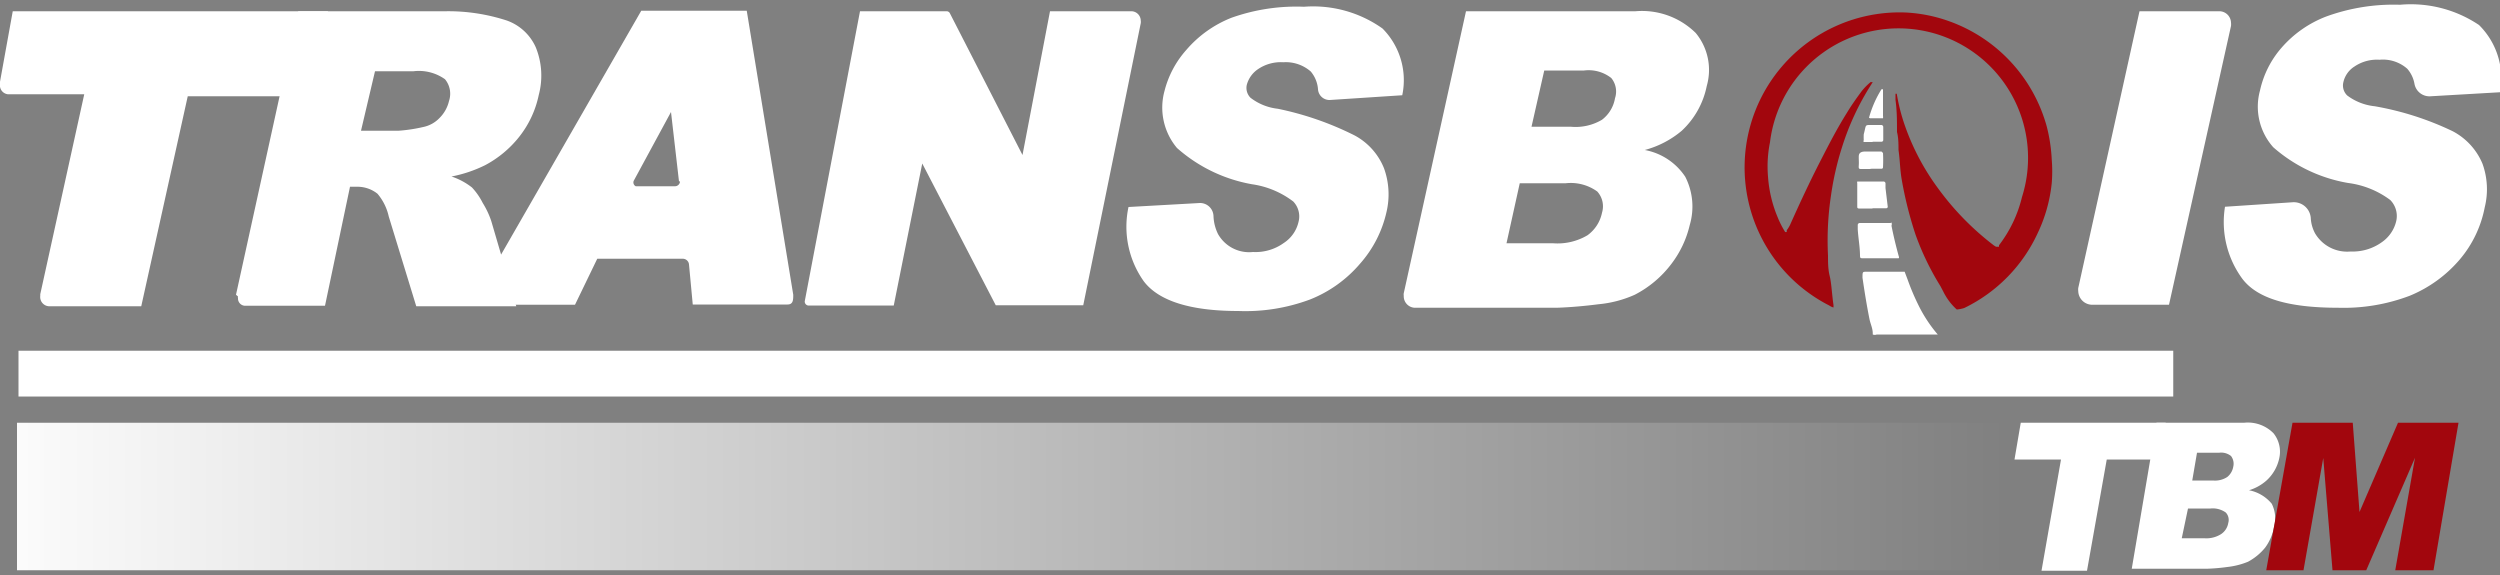 <svg id="Calque_1" data-name="Calque 1" xmlns="http://www.w3.org/2000/svg" xmlns:xlink="http://www.w3.org/1999/xlink" viewBox="0 0 100 23"><rect x="0" y="0" width="100" height="23" fill="#808080" stroke="none"/><defs><style>.cls-1{fill:none;}.cls-2{fill:url(#Dégradé_sans_nom_2);}.cls-3{clip-path:url(#clip-path);}.cls-4{fill:#fff;}.cls-5{fill:#a2060d;}</style><linearGradient id="Dégradé_sans_nom_2" x1="-907.12" y1="490.75" x2="-906.68" y2="490.75" gradientTransform="matrix(182.67, 0, 0, -13.49, 165703.59, 6640.6)" gradientUnits="userSpaceOnUse"><stop offset="0" stop-color="#fff"/><stop offset="1" stop-color="#fff" stop-opacity="0"/></linearGradient><clipPath id="clip-path"><rect class="cls-1" x="0.74" y="14.03" width="97.75" height="1.83"/></clipPath></defs><rect id="degradé" class="cls-2" x="0.68" y="16.91" width="79.89" height="5.9"/><g id="ligne_rouge" data-name="ligne rouge"><g class="cls-3"><g id="Groupe_38" data-name="Groupe 38"><rect id="Rectangle_130" data-name="Rectangle 130" class="cls-4" x="-9.32" y="-17.88" width="96.25" height="47.44"/></g></g></g><g id="is"><path id="Tracé_21" data-name="Tracé 21" class="cls-4" d="M85.58.45h3.17a.47.47,0,0,1,.49.45.61.61,0,0,1,0,.14L86.76,12.19H83.7a.56.56,0,0,1-.57-.55.49.49,0,0,1,0-.12Z"/><path id="Tracé_22" data-name="Tracé 22" class="cls-4" d="M89,8.27l2.71-.18a.68.68,0,0,1,.72.62,1.47,1.47,0,0,0,.17.62,1.49,1.49,0,0,0,1.42.73,2,2,0,0,0,1.25-.37,1.42,1.42,0,0,0,.58-.85A.91.91,0,0,0,95.61,8a3.57,3.57,0,0,0-1.68-.68,6.09,6.09,0,0,1-3-1.43,2.44,2.44,0,0,1-.53-2.27,3.85,3.85,0,0,1,.87-1.72A4.5,4.5,0,0,1,93.05.66,7.88,7.88,0,0,1,96,.19,4.89,4.89,0,0,1,99.16,1,3,3,0,0,1,100,3.69l-2.76.16a.61.61,0,0,1-.66-.49,1.24,1.24,0,0,0-.29-.61,1.47,1.47,0,0,0-1.11-.36,1.6,1.6,0,0,0-1,.27,1,1,0,0,0-.45.65.55.55,0,0,0,.16.51,2.2,2.2,0,0,0,1.1.43,11.93,11.93,0,0,1,3.12,1,2.6,2.6,0,0,1,1.19,1.3,3,3,0,0,1,.09,1.74,4.54,4.54,0,0,1-1,2.09,5.24,5.24,0,0,1-2,1.45,7.44,7.44,0,0,1-2.87.48c-2,0-3.23-.38-3.82-1.15A3.83,3.83,0,0,1,89,8.27Z"/></g><g id="symbole"><path id="Tracé_23" data-name="Tracé 23" class="cls-5" d="M78.27,12.38a2.39,2.39,0,0,1-.54-.72l-.11-.21a10.79,10.79,0,0,1-1-2.07,15.26,15.26,0,0,1-.55-2.19C76,6.8,76,6.41,75.94,6c0-.24,0-.48-.06-.72,0-.42,0-.85-.06-1.28V3.75c.05,0,0,0,.05,0a7.73,7.73,0,0,0,.26,1.08,9.48,9.48,0,0,0,1.39,2.7,11.05,11.05,0,0,0,2.24,2.29l.08.05s.07,0,.12,0l0-.06a5.14,5.14,0,0,0,.92-1.93A5.18,5.18,0,1,0,70.8,5.69a4.86,4.86,0,0,0-.08,1.37,5.11,5.11,0,0,0,.39,1.64,3.81,3.81,0,0,0,.29.57.05.05,0,0,0,.07,0l0,0,0-.06A1.42,1.42,0,0,0,71.6,9c.38-.85.77-1.69,1.19-2.51s.7-1.36,1.1-2c.17-.28.36-.55.56-.82a2.34,2.34,0,0,1,.38-.39.13.13,0,0,0,.08,0l-.06.1a10.44,10.44,0,0,0-1.17,2.51,11.72,11.72,0,0,0-.44,1.93,12,12,0,0,0-.12,2.4c0,.27,0,.55.07.83s.09.77.15,1.15v.1s0,0,0,0a.53.53,0,0,1-.17-.08A6.2,6.2,0,0,1,76.22.5a6,6,0,0,1,1.72.34,6.22,6.22,0,0,1,3.93,4.22,6.57,6.57,0,0,1,.2,1.33,5.78,5.78,0,0,1,0,.93,6.08,6.08,0,0,1-.56,2,6.21,6.21,0,0,1-2.94,3A1.31,1.31,0,0,1,78.27,12.38Z"/><path id="Tracé_24" data-name="Tracé 24" class="cls-4" d="M76.19,10.88l.11.29a9.47,9.47,0,0,0,.42,1,5.6,5.6,0,0,0,.79,1.21.05.05,0,0,1,0,0s0,0,0,0H75.07a.22.22,0,0,1-.16,0s0,0,0-.05c0-.19-.09-.37-.13-.56-.11-.55-.2-1.11-.28-1.66,0-.26,0-.24.21-.24h1.48Z"/><path id="Tracé_25" data-name="Tracé 25" class="cls-4" d="M75.66,8.9a.19.19,0,0,1,0,.13c.08.41.18.82.29,1.22a.08.08,0,0,1,0,.08H74.51c-.09,0-.1,0-.11-.09,0-.36-.07-.71-.09-1.07V9a.08.08,0,0,1,.08-.08h1.23l0,0Z"/><path id="Tracé_26" data-name="Tracé 26" class="cls-4" d="M74.92,8.34h-.57s-.06,0-.06-.06V8.21c0-.29,0-.59,0-.88a.14.14,0,0,1,0-.07l0,0a0,0,0,0,1,.05,0h1a.08.08,0,0,1,.08.07h0l0,.19.09.75a0,0,0,0,1,0,0,.06.06,0,0,1-.06.06h-.58Z"/><path id="Tracé_27" data-name="Tracé 27" class="cls-4" d="M74.87,6.76h-.41c-.09,0-.12,0-.11-.13s0-.22,0-.33,0-.24.27-.24h.64s0,0,.06.06a5.46,5.46,0,0,1,0,.57s0,.06-.06.06h-.47Z"/><path id="Tracé_28" data-name="Tracé 28" class="cls-4" d="M74.91,5.68h-.36a.06.06,0,0,1,0-.07,2.4,2.4,0,0,1,0-.24c.12-.44,0-.36.47-.37h.24a.08.08,0,0,1,.07.08c0,.17,0,.34,0,.52a.07.07,0,0,1-.07.07h-.36Z"/><path id="Tracé_29" data-name="Tracé 29" class="cls-4" d="M74.76,4.71a0,0,0,0,1,0,0,4.3,4.3,0,0,1,.5-1.14l.06,0s0,0,0,0,0,0,0,0v.24c0,.28,0,.55,0,.83a.28.28,0,0,1,0,.09l0,0h-.52Z"/></g><g id="transb"><path id="Tracé_30" data-name="Tracé 30" class="cls-4" d="M.51.45H13.12l-.61,3.4-5,0L5.65,12.25l-3.7,0a.37.37,0,0,1-.34-.41.64.64,0,0,0,0-.07l1.76-8-3.06,0A.36.36,0,0,1,0,3.36a.29.29,0,0,1,0-.09Z"/><path id="Tracé_31" data-name="Tracé 31" class="cls-4" d="M9.44,11.79,11.93.45h5.89a7.55,7.55,0,0,1,2.45.37,2,2,0,0,1,1.16,1.07,3,3,0,0,1,.12,1.91,4,4,0,0,1-.78,1.67A4.31,4.31,0,0,1,19.4,6.61a5.29,5.29,0,0,1-1.34.45,2.7,2.7,0,0,1,.82.44,2.65,2.65,0,0,1,.43.62,3.38,3.38,0,0,1,.34.72l1,3.41-4,0-1.1-3.59a2.11,2.11,0,0,0-.45-.91,1.28,1.28,0,0,0-.8-.28H14l-1,4.76-3.21,0a.29.29,0,0,1-.27-.3.15.15,0,0,1,0-.07Zm5-6.56h1.49a6.31,6.31,0,0,0,1-.15,1.24,1.24,0,0,0,.65-.36,1.4,1.4,0,0,0,.38-.68.91.91,0,0,0-.16-.87,1.8,1.8,0,0,0-1.26-.32H15Z"/><path id="Tracé_32" data-name="Tracé 32" class="cls-4" d="M27.3,10.35H23.89L23,12.19H18.89v0L25.65.43h4.22l1.86,11.36c0,.2,0,.39-.23.39l-3.79,0-.15-1.6A.25.25,0,0,0,27.3,10.35Zm-.14-3.09-.32-2.78h0L25.35,7.23a.17.17,0,0,0,.08.22l.07,0H27a.2.2,0,0,0,.2-.2h0Z"/><path id="Tracé_33" data-name="Tracé 33" class="cls-4" d="M34.4.45h3.48A.15.15,0,0,1,38,.54L40.9,6.2,42,.45h3.26a.38.38,0,0,1,.37.37.36.36,0,0,1,0,.11L43.33,12.21h-3.5L36.89,6.54l-1.14,5.68H32.32a.16.16,0,0,1-.13-.17,0,0,0,0,1,0,0Z"/><path id="Tracé_34" data-name="Tracé 34" class="cls-4" d="M45.14,8.28,48,8.12a.54.54,0,0,1,.54.53v0a1.77,1.77,0,0,0,.18.71,1.43,1.43,0,0,0,1.4.72,1.93,1.93,0,0,0,1.23-.36,1.37,1.37,0,0,0,.59-.84.86.86,0,0,0-.21-.82,3.55,3.55,0,0,0-1.65-.69,6.13,6.13,0,0,1-3-1.45,2.51,2.51,0,0,1-.5-2.28A3.91,3.91,0,0,1,47.45,2,4.61,4.61,0,0,1,49.26.71a7.75,7.75,0,0,1,2.9-.44,4.79,4.79,0,0,1,3.14.87,2.93,2.93,0,0,1,.79,2.67L53.19,4a.46.46,0,0,1-.47-.43,1.24,1.24,0,0,0-.29-.71,1.52,1.52,0,0,0-1.1-.37,1.62,1.62,0,0,0-1,.27,1.1,1.1,0,0,0-.46.64.56.56,0,0,0,.15.51,2.18,2.18,0,0,0,1.09.44,12.36,12.36,0,0,1,3.08,1.07,2.58,2.58,0,0,1,1.17,1.31,3.07,3.07,0,0,1,.1,1.75,4.65,4.65,0,0,1-1.06,2.07,5.09,5.09,0,0,1-2,1.43,7.39,7.39,0,0,1-2.87.46c-1.93,0-3.19-.41-3.78-1.19A3.77,3.77,0,0,1,45.14,8.28Z"/><path id="Tracé_35" data-name="Tracé 35" class="cls-4" d="M58.64.45h6.78a3.06,3.06,0,0,1,2.41.87,2.32,2.32,0,0,1,.44,2.12,3.34,3.34,0,0,1-1,1.79A3.82,3.82,0,0,1,65.79,6a2.48,2.48,0,0,1,1.62,1.07A2.61,2.61,0,0,1,67.59,9a4.09,4.09,0,0,1-.73,1.55,4.3,4.3,0,0,1-1.47,1.24,4.57,4.57,0,0,1-1.45.38c-.55.07-1.1.12-1.66.14l-5.7,0a.46.46,0,0,1-.43-.48.3.3,0,0,1,0-.1Zm2.62,4.62h1.58a2.07,2.07,0,0,0,1.24-.28,1.37,1.37,0,0,0,.52-.86.85.85,0,0,0-.15-.81,1.47,1.47,0,0,0-1.09-.3H61.77Zm-1,4.66h1.85a2.35,2.35,0,0,0,1.39-.32,1.47,1.47,0,0,0,.58-.9.88.88,0,0,0-.19-.85,1.81,1.81,0,0,0-1.26-.33l-1.84,0Z"/></g><g id="TBM"><path id="Tracé_36" data-name="Tracé 36" class="cls-4" d="M80.83,16.91h5.8l-.29,1.47-2.07,0-.79,4.45H81.66l.78-4.45-1.86,0Z"/><path id="Tracé_37" data-name="Tracé 37" class="cls-4" d="M86.26,16.91l3.5,0a1.44,1.44,0,0,1,1.18.42,1.18,1.18,0,0,1,.23,1,1.67,1.67,0,0,1-.51.89,1.86,1.86,0,0,1-.7.39,1.56,1.56,0,0,1,.91.54,1.3,1.3,0,0,1,.09.93,2,2,0,0,1-.35.82,2.24,2.24,0,0,1-.69.57,3.07,3.07,0,0,1-.83.21,7.56,7.56,0,0,1-.82.07h-3Zm1.43,2.31h.83a.89.89,0,0,0,.57-.14.67.67,0,0,0,.24-.41.51.51,0,0,0-.09-.43.63.63,0,0,0-.48-.13h-.88Zm-.42,2.31h.9a1.1,1.1,0,0,0,.68-.17.66.66,0,0,0,.28-.44.43.43,0,0,0-.1-.42.9.9,0,0,0-.61-.16h-.9Z"/><path id="Tracé_38" data-name="Tracé 38" class="cls-5" d="M91.7,16.91l2.41,0,.27,3.57,1.54-3.57,2.42,0-1,5.9H95.81l.79-4.5-1.95,4.5H93.3l-.37-4.49-.79,4.49H90.65Z"/></g></svg>